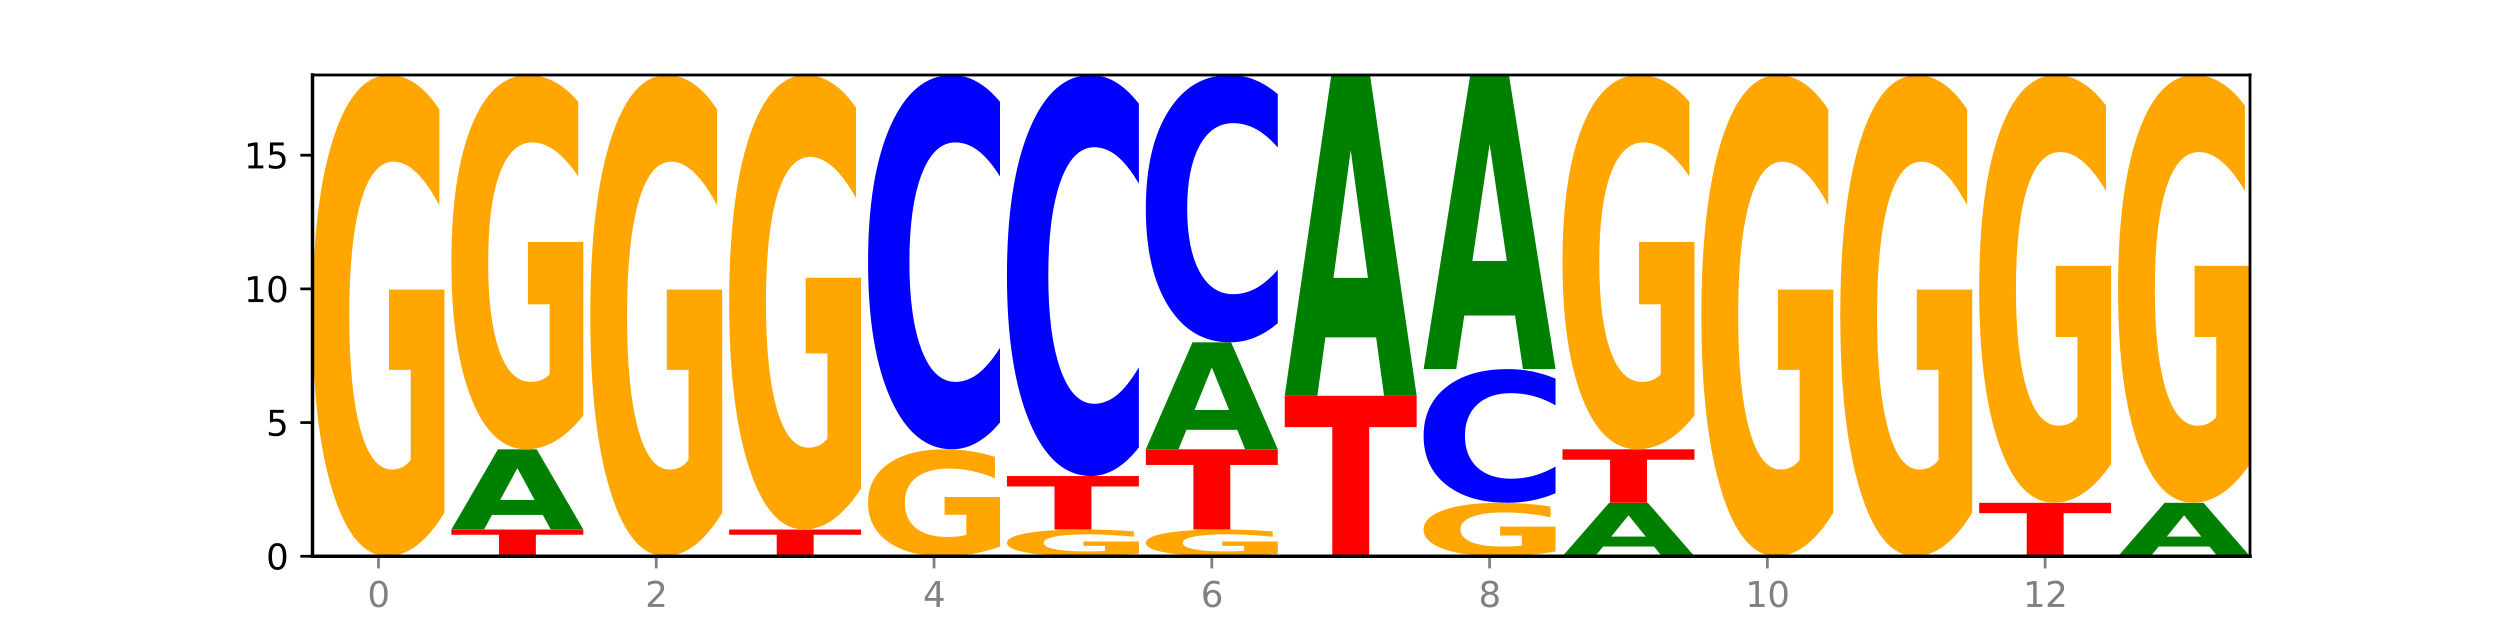 <?xml version="1.0" encoding="utf-8" standalone="no"?>
<!DOCTYPE svg PUBLIC "-//W3C//DTD SVG 1.1//EN"
  "http://www.w3.org/Graphics/SVG/1.1/DTD/svg11.dtd">
<svg xmlns:xlink="http://www.w3.org/1999/xlink" width="720pt" height="180pt" viewBox="0 0 720 180" xmlns="http://www.w3.org/2000/svg" version="1.1">
 <defs>
  <style type="text/css">*{stroke-linejoin: round; stroke-linecap: butt}</style>
 </defs>
 <g id="figure_1">
  <g id="patch_1">
   <path d="M 0 180 
L 720 180 
L 720 0 
L 0 0 
z
" style="fill: #ffffff"/>
  </g>
  <g id="axes_1">
   <g id="patch_2">
    <path d="M 90 160.2 
L 648 160.2 
L 648 21.6 
L 90 21.6 
z
" style="fill: #ffffff"/>
   </g>
   <g id="line2d_1">
    <path d="M 90 160.2 
L 648 160.2 
" clip-path="url(#p80f9402af3)" style="fill: none; stroke: #000000; stroke-width: 0.5; stroke-linecap: square"/>
   </g>
   <g id="patch_3">
    <path d="M 128 147.66 
Q 124.168 153.93 120.046 157.079 
Q 115.924 160.2 111.529 160.2 
Q 101.599 160.2 95.8 141.533 
Q 90 122.866 90 90.943 
Q 90 58.648 95.902 40.124 
Q 101.812 21.6 112.091 21.6 
Q 116.052 21.6 119.68 24.119 
Q 123.316 26.61 126.535 31.535 
L 126.535 59.163 
Q 123.214 52.836 119.926 49.715 
Q 116.639 46.566 113.335 46.566 
Q 107.22 46.566 103.907 58.075 
Q 100.594 69.556 100.594 90.943 
Q 100.594 112.129 103.788 123.696 
Q 106.982 135.234 112.858 135.234 
Q 114.459 135.234 115.83 134.576 
Q 117.201 133.889 118.291 132.457 
L 118.291 106.518 
L 112.032 106.518 
L 112.032 83.413 
L 128 83.413 
L 128 147.66 
z
" clip-path="url(#p80f9402af3)" style="fill: #ffa600"/>
   </g>
   <g id="patch_4">
    <path d="M 130 152.5 
L 168 152.5 
L 168 154.002 
L 154.329 154.002 
L 154.329 160.2 
L 143.698 160.2 
L 143.698 154.002 
L 130 154.002 
L 130 152.5 
z
" clip-path="url(#p80f9402af3)" style="fill: #ff0000"/>
   </g>
   <g id="patch_5">
    <path d="M 156.323 148.292 
L 141.708 148.292 
L 139.401 152.5 
L 130 152.5 
L 143.425 129.4 
L 154.575 129.4 
L 168 152.5 
L 158.607 152.5 
L 156.323 148.292 
z
M 144.039 144.005 
L 153.969 144.005 
L 149.012 134.816 
L 144.039 144.005 
z
" clip-path="url(#p80f9402af3)" style="fill: #008000"/>
   </g>
   <g id="patch_6">
    <path d="M 168 119.647 
Q 164.168 124.523 160.046 126.973 
Q 155.924 129.4 151.529 129.4 
Q 141.599 129.4 135.8 114.881 
Q 130 100.362 130 75.533 
Q 130 50.415 135.902 36.007 
Q 141.812 21.6 152.091 21.6 
Q 156.052 21.6 159.68 23.56 
Q 163.316 25.497 166.535 29.327 
L 166.535 50.816 
Q 163.214 45.895 159.926 43.467 
Q 156.639 41.018 153.335 41.018 
Q 147.22 41.018 143.907 49.97 
Q 140.594 58.899 140.594 75.533 
Q 140.594 92.012 143.788 101.008 
Q 146.982 109.982 152.858 109.982 
Q 154.459 109.982 155.83 109.47 
Q 157.201 108.936 158.291 107.822 
L 158.291 87.647 
L 152.032 87.647 
L 152.032 69.677 
L 168 69.677 
L 168 119.647 
z
" clip-path="url(#p80f9402af3)" style="fill: #ffa600"/>
   </g>
   <g id="patch_7">
    <path d="M 208 147.66 
Q 204.168 153.93 200.046 157.079 
Q 195.924 160.2 191.529 160.2 
Q 181.599 160.2 175.8 141.533 
Q 170 122.866 170 90.943 
Q 170 58.648 175.902 40.124 
Q 181.812 21.6 192.091 21.6 
Q 196.052 21.6 199.68 24.119 
Q 203.316 26.61 206.535 31.535 
L 206.535 59.163 
Q 203.214 52.836 199.926 49.715 
Q 196.639 46.566 193.335 46.566 
Q 187.22 46.566 183.907 58.075 
Q 180.594 69.556 180.594 90.943 
Q 180.594 112.129 183.788 123.696 
Q 186.982 135.234 192.858 135.234 
Q 194.459 135.234 195.83 134.576 
Q 197.201 133.889 198.291 132.457 
L 198.291 106.518 
L 192.032 106.518 
L 192.032 83.413 
L 208 83.413 
L 208 147.66 
z
" clip-path="url(#p80f9402af3)" style="fill: #ffa600"/>
   </g>
   <g id="patch_8">
    <path d="M 210 152.5 
L 248 152.5 
L 248 154.002 
L 234.329 154.002 
L 234.329 160.2 
L 223.698 160.2 
L 223.698 154.002 
L 210 154.002 
L 210 152.5 
z
" clip-path="url(#p80f9402af3)" style="fill: #ff0000"/>
   </g>
   <g id="patch_9">
    <path d="M 248 140.657 
Q 244.168 146.578 240.046 149.553 
Q 235.924 152.5 231.529 152.5 
Q 221.599 152.5 215.8 134.87 
Q 210 117.24 210 87.091 
Q 210 56.59 215.902 39.095 
Q 221.812 21.6 232.091 21.6 
Q 236.052 21.6 239.68 23.98 
Q 243.316 26.332 246.535 30.983 
L 246.535 57.076 
Q 243.214 51.1 239.926 48.153 
Q 236.639 45.179 233.335 45.179 
Q 227.22 45.179 223.907 56.049 
Q 220.594 66.892 220.594 87.091 
Q 220.594 107.1 223.788 118.024 
Q 226.982 128.921 232.858 128.921 
Q 234.459 128.921 235.83 128.299 
Q 237.201 127.65 238.291 126.298 
L 238.291 101.8 
L 232.032 101.8 
L 232.032 79.979 
L 248 79.979 
L 248 140.657 
z
" clip-path="url(#p80f9402af3)" style="fill: #ffa600"/>
   </g>
   <g id="patch_10">
    <path d="M 288 157.413 
Q 284.168 158.807 280.046 159.507 
Q 275.924 160.2 271.529 160.2 
Q 261.599 160.2 255.8 156.052 
Q 250 151.904 250 144.81 
Q 250 137.633 255.902 133.516 
Q 261.812 129.4 272.091 129.4 
Q 276.052 129.4 279.68 129.96 
Q 283.316 130.513 286.535 131.608 
L 286.535 137.747 
Q 283.214 136.341 279.926 135.648 
Q 276.639 134.948 273.335 134.948 
Q 267.22 134.948 263.907 137.506 
Q 260.594 140.057 260.594 144.81 
Q 260.594 149.518 263.788 152.088 
Q 266.982 154.652 272.858 154.652 
Q 274.459 154.652 275.83 154.506 
Q 277.201 154.353 278.291 154.035 
L 278.291 148.271 
L 272.032 148.271 
L 272.032 143.136 
L 288 143.136 
L 288 157.413 
z
" clip-path="url(#p80f9402af3)" style="fill: #ffa600"/>
   </g>
   <g id="patch_11">
    <path d="M 288 121.673 
Q 284.821 125.503 281.384 127.44 
Q 277.947 129.4 274.204 129.4 
Q 263.04 129.4 256.52 114.881 
Q 250 100.362 250 75.533 
Q 250 50.615 256.52 36.119 
Q 263.04 21.6 274.204 21.6 
Q 277.947 21.6 281.384 23.56 
Q 284.821 25.497 288 29.327 
L 288 50.816 
Q 284.793 45.739 281.681 43.378 
Q 278.569 41.018 275.132 41.018 
Q 268.966 41.018 265.434 50.215 
Q 261.91 59.389 261.91 75.533 
Q 261.91 91.611 265.434 100.808 
Q 268.966 109.982 275.132 109.982 
Q 278.569 109.982 281.681 107.622 
Q 284.793 105.239 288 100.162 
L 288 121.673 
z
" clip-path="url(#p80f9402af3)" style="fill: #0000ff"/>
   </g>
   <g id="patch_12">
    <path d="M 328 159.503 
Q 324.168 159.852 320.046 160.027 
Q 315.924 160.2 311.529 160.2 
Q 301.599 160.2 295.8 159.163 
Q 290 158.126 290 156.352 
Q 290 154.558 295.902 153.529 
Q 301.812 152.5 312.091 152.5 
Q 316.052 152.5 319.68 152.64 
Q 323.316 152.778 326.535 153.052 
L 326.535 154.587 
Q 323.214 154.235 319.926 154.062 
Q 316.639 153.887 313.335 153.887 
Q 307.22 153.887 303.907 154.526 
Q 300.594 155.164 300.594 156.352 
Q 300.594 157.529 303.788 158.172 
Q 306.982 158.813 312.858 158.813 
Q 314.459 158.813 315.83 158.776 
Q 317.201 158.738 318.291 158.659 
L 318.291 157.218 
L 312.032 157.218 
L 312.032 155.934 
L 328 155.934 
L 328 159.503 
z
" clip-path="url(#p80f9402af3)" style="fill: #ffa600"/>
   </g>
   <g id="patch_13">
    <path d="M 290 137.1 
L 328 137.1 
L 328 140.103 
L 314.329 140.103 
L 314.329 152.5 
L 303.698 152.5 
L 303.698 140.103 
L 290 140.103 
L 290 137.1 
z
" clip-path="url(#p80f9402af3)" style="fill: #ff0000"/>
   </g>
   <g id="patch_14">
    <path d="M 328 128.821 
Q 324.821 132.925 321.384 135 
Q 317.947 137.1 314.204 137.1 
Q 303.04 137.1 296.52 121.544 
Q 290 105.988 290 79.386 
Q 290 52.688 296.52 37.156 
Q 303.04 21.6 314.204 21.6 
Q 317.947 21.6 321.384 23.7 
Q 324.821 25.775 328 29.879 
L 328 52.903 
Q 324.793 47.463 321.681 44.934 
Q 318.569 42.405 315.132 42.405 
Q 308.966 42.405 305.434 52.258 
Q 301.91 62.088 301.91 79.386 
Q 301.91 96.612 305.434 106.465 
Q 308.966 116.295 315.132 116.295 
Q 318.569 116.295 321.681 113.766 
Q 324.793 111.213 328 105.774 
L 328 128.821 
z
" clip-path="url(#p80f9402af3)" style="fill: #0000ff"/>
   </g>
   <g id="patch_15">
    <path d="M 368 159.503 
Q 364.168 159.852 360.046 160.027 
Q 355.924 160.2 351.529 160.2 
Q 341.599 160.2 335.8 159.163 
Q 330 158.126 330 156.352 
Q 330 154.558 335.902 153.529 
Q 341.812 152.5 352.091 152.5 
Q 356.052 152.5 359.68 152.64 
Q 363.316 152.778 366.535 153.052 
L 366.535 154.587 
Q 363.214 154.235 359.926 154.062 
Q 356.639 153.887 353.335 153.887 
Q 347.22 153.887 343.907 154.526 
Q 340.594 155.164 340.594 156.352 
Q 340.594 157.529 343.788 158.172 
Q 346.982 158.813 352.858 158.813 
Q 354.459 158.813 355.83 158.776 
Q 357.201 158.738 358.291 158.659 
L 358.291 157.218 
L 352.032 157.218 
L 352.032 155.934 
L 368 155.934 
L 368 159.503 
z
" clip-path="url(#p80f9402af3)" style="fill: #ffa600"/>
   </g>
   <g id="patch_16">
    <path d="M 330 129.4 
L 368 129.4 
L 368 133.905 
L 354.329 133.905 
L 354.329 152.5 
L 343.698 152.5 
L 343.698 133.905 
L 330 133.905 
L 330 129.4 
z
" clip-path="url(#p80f9402af3)" style="fill: #ff0000"/>
   </g>
   <g id="patch_17">
    <path d="M 356.323 123.789 
L 341.708 123.789 
L 339.401 129.4 
L 330 129.4 
L 343.425 98.6 
L 354.575 98.6 
L 368 129.4 
L 358.607 129.4 
L 356.323 123.789 
z
M 344.039 118.073 
L 353.969 118.073 
L 349.012 105.821 
L 344.039 118.073 
z
" clip-path="url(#p80f9402af3)" style="fill: #008000"/>
   </g>
   <g id="patch_18">
    <path d="M 368 93.081 
Q 364.821 95.816 361.384 97.2 
Q 357.947 98.6 354.204 98.6 
Q 343.04 98.6 336.52 88.229 
Q 330 77.859 330 60.124 
Q 330 42.325 336.52 31.971 
Q 343.04 21.6 354.204 21.6 
Q 357.947 21.6 361.384 23 
Q 364.821 24.384 368 27.119 
L 368 42.468 
Q 364.793 38.842 361.681 37.156 
Q 358.569 35.47 355.132 35.47 
Q 348.966 35.47 345.434 42.039 
Q 341.91 48.592 341.91 60.124 
Q 341.91 71.608 345.434 78.177 
Q 348.966 84.73 355.132 84.73 
Q 358.569 84.73 361.681 83.044 
Q 364.793 81.342 368 77.716 
L 368 93.081 
z
" clip-path="url(#p80f9402af3)" style="fill: #0000ff"/>
   </g>
   <g id="patch_19">
    <path d="M 370 114 
L 408 114 
L 408 123.01 
L 394.329 123.01 
L 394.329 160.2 
L 383.698 160.2 
L 383.698 123.01 
L 370 123.01 
L 370 114 
z
" clip-path="url(#p80f9402af3)" style="fill: #ff0000"/>
   </g>
   <g id="patch_20">
    <path d="M 396.323 97.168 
L 381.708 97.168 
L 379.401 114 
L 370 114 
L 383.425 21.6 
L 394.575 21.6 
L 408 114 
L 398.607 114 
L 396.323 97.168 
z
M 384.039 80.018 
L 393.969 80.018 
L 389.012 43.264 
L 384.039 80.018 
z
" clip-path="url(#p80f9402af3)" style="fill: #008000"/>
   </g>
   <g id="patch_21">
    <path d="M 448 158.807 
Q 444.168 159.503 440.046 159.853 
Q 435.924 160.2 431.529 160.2 
Q 421.599 160.2 415.8 158.126 
Q 410 156.052 410 152.505 
Q 410 148.916 415.902 146.858 
Q 421.812 144.8 432.091 144.8 
Q 436.052 144.8 439.68 145.08 
Q 443.316 145.357 446.535 145.904 
L 446.535 148.974 
Q 443.214 148.271 439.926 147.924 
Q 436.639 147.574 433.335 147.574 
Q 427.22 147.574 423.907 148.853 
Q 420.594 150.128 420.594 152.505 
Q 420.594 154.859 423.788 156.144 
Q 426.982 157.426 432.858 157.426 
Q 434.459 157.426 435.83 157.353 
Q 437.201 157.277 438.291 157.117 
L 438.291 154.235 
L 432.032 154.235 
L 432.032 151.668 
L 448 151.668 
L 448 158.807 
z
" clip-path="url(#p80f9402af3)" style="fill: #ffa600"/>
   </g>
   <g id="patch_22">
    <path d="M 448 142.04 
Q 444.821 143.408 441.384 144.1 
Q 437.947 144.8 434.204 144.8 
Q 423.04 144.8 416.52 139.615 
Q 410 134.429 410 125.562 
Q 410 116.663 416.52 111.485 
Q 423.04 106.3 434.204 106.3 
Q 437.947 106.3 441.384 107 
Q 444.821 107.692 448 109.06 
L 448 116.734 
Q 444.793 114.921 441.681 114.078 
Q 438.569 113.235 435.132 113.235 
Q 428.966 113.235 425.434 116.519 
Q 421.91 119.796 421.91 125.562 
Q 421.91 131.304 425.434 134.588 
Q 428.966 137.865 435.132 137.865 
Q 438.569 137.865 441.681 137.022 
Q 444.793 136.171 448 134.358 
L 448 142.04 
z
" clip-path="url(#p80f9402af3)" style="fill: #0000ff"/>
   </g>
   <g id="patch_23">
    <path d="M 436.323 90.87 
L 421.708 90.87 
L 419.401 106.3 
L 410 106.3 
L 423.425 21.6 
L 434.575 21.6 
L 448 106.3 
L 438.607 106.3 
L 436.323 90.87 
z
M 424.039 75.15 
L 433.969 75.15 
L 429.012 41.459 
L 424.039 75.15 
z
" clip-path="url(#p80f9402af3)" style="fill: #008000"/>
   </g>
   <g id="patch_24">
    <path d="M 476.323 157.395 
L 461.708 157.395 
L 459.401 160.2 
L 450 160.2 
L 463.425 144.8 
L 474.575 144.8 
L 488 160.2 
L 478.607 160.2 
L 476.323 157.395 
z
M 464.039 154.536 
L 473.969 154.536 
L 469.012 148.411 
L 464.039 154.536 
z
" clip-path="url(#p80f9402af3)" style="fill: #008000"/>
   </g>
   <g id="patch_25">
    <path d="M 450 129.4 
L 488 129.4 
L 488 132.403 
L 474.329 132.403 
L 474.329 144.8 
L 463.698 144.8 
L 463.698 132.403 
L 450 132.403 
L 450 129.4 
z
" clip-path="url(#p80f9402af3)" style="fill: #ff0000"/>
   </g>
   <g id="patch_26">
    <path d="M 488 119.647 
Q 484.168 124.523 480.046 126.973 
Q 475.924 129.4 471.529 129.4 
Q 461.599 129.4 455.8 114.881 
Q 450 100.362 450 75.533 
Q 450 50.415 455.902 36.007 
Q 461.812 21.6 472.091 21.6 
Q 476.052 21.6 479.68 23.56 
Q 483.316 25.497 486.535 29.327 
L 486.535 50.816 
Q 483.214 45.895 479.926 43.467 
Q 476.639 41.018 473.335 41.018 
Q 467.22 41.018 463.907 49.97 
Q 460.594 58.899 460.594 75.533 
Q 460.594 92.012 463.788 101.008 
Q 466.982 109.982 472.858 109.982 
Q 474.459 109.982 475.83 109.47 
Q 477.201 108.936 478.291 107.822 
L 478.291 87.647 
L 472.032 87.647 
L 472.032 69.677 
L 488 69.677 
L 488 119.647 
z
" clip-path="url(#p80f9402af3)" style="fill: #ffa600"/>
   </g>
   <g id="patch_27">
    <path d="M 528 147.66 
Q 524.168 153.93 520.046 157.079 
Q 515.924 160.2 511.529 160.2 
Q 501.599 160.2 495.8 141.533 
Q 490 122.866 490 90.943 
Q 490 58.648 495.902 40.124 
Q 501.812 21.6 512.091 21.6 
Q 516.052 21.6 519.68 24.119 
Q 523.316 26.61 526.535 31.535 
L 526.535 59.163 
Q 523.214 52.836 519.926 49.715 
Q 516.639 46.566 513.335 46.566 
Q 507.22 46.566 503.907 58.075 
Q 500.594 69.556 500.594 90.943 
Q 500.594 112.129 503.788 123.696 
Q 506.982 135.234 512.858 135.234 
Q 514.459 135.234 515.83 134.576 
Q 517.201 133.889 518.291 132.457 
L 518.291 106.518 
L 512.032 106.518 
L 512.032 83.413 
L 528 83.413 
L 528 147.66 
z
" clip-path="url(#p80f9402af3)" style="fill: #ffa600"/>
   </g>
   <g id="patch_28">
    <path d="M 568 147.66 
Q 564.168 153.93 560.046 157.079 
Q 555.924 160.2 551.529 160.2 
Q 541.599 160.2 535.8 141.533 
Q 530 122.866 530 90.943 
Q 530 58.648 535.902 40.124 
Q 541.812 21.6 552.091 21.6 
Q 556.052 21.6 559.68 24.119 
Q 563.316 26.61 566.535 31.535 
L 566.535 59.163 
Q 563.214 52.836 559.926 49.715 
Q 556.639 46.566 553.335 46.566 
Q 547.22 46.566 543.907 58.075 
Q 540.594 69.556 540.594 90.943 
Q 540.594 112.129 543.788 123.696 
Q 546.982 135.234 552.858 135.234 
Q 554.459 135.234 555.83 134.576 
Q 557.201 133.889 558.291 132.457 
L 558.291 106.518 
L 552.032 106.518 
L 552.032 83.413 
L 568 83.413 
L 568 147.66 
z
" clip-path="url(#p80f9402af3)" style="fill: #ffa600"/>
   </g>
   <g id="patch_29">
    <path d="M 570 144.8 
L 608 144.8 
L 608 147.803 
L 594.329 147.803 
L 594.329 160.2 
L 583.698 160.2 
L 583.698 147.803 
L 570 147.803 
L 570 144.8 
z
" clip-path="url(#p80f9402af3)" style="fill: #ff0000"/>
   </g>
   <g id="patch_30">
    <path d="M 608 133.653 
Q 604.168 139.227 600.046 142.026 
Q 595.924 144.8 591.529 144.8 
Q 581.599 144.8 575.8 128.207 
Q 570 111.614 570 83.238 
Q 570 54.531 575.902 38.066 
Q 581.812 21.6 592.091 21.6 
Q 596.052 21.6 599.68 23.84 
Q 603.316 26.054 606.535 30.431 
L 606.535 54.989 
Q 603.214 49.365 599.926 46.591 
Q 596.639 43.792 593.335 43.792 
Q 587.22 43.792 583.907 54.022 
Q 580.594 64.228 580.594 83.238 
Q 580.594 102.071 583.788 112.352 
Q 586.982 122.608 592.858 122.608 
Q 594.459 122.608 595.83 122.023 
Q 597.201 121.412 598.291 120.14 
L 598.291 97.083 
L 592.032 97.083 
L 592.032 76.545 
L 608 76.545 
L 608 133.653 
z
" clip-path="url(#p80f9402af3)" style="fill: #ffa600"/>
   </g>
   <g id="patch_31">
    <path d="M 636.323 157.395 
L 621.708 157.395 
L 619.401 160.2 
L 610 160.2 
L 623.425 144.8 
L 634.575 144.8 
L 648 160.2 
L 638.607 160.2 
L 636.323 157.395 
z
M 624.039 154.536 
L 633.969 154.536 
L 629.012 148.411 
L 624.039 154.536 
z
" clip-path="url(#p80f9402af3)" style="fill: #008000"/>
   </g>
   <g id="patch_32">
    <path d="M 648 133.653 
Q 644.168 139.227 640.046 142.026 
Q 635.924 144.8 631.529 144.8 
Q 621.599 144.8 615.8 128.207 
Q 610 111.614 610 83.238 
Q 610 54.531 615.902 38.066 
Q 621.812 21.6 632.091 21.6 
Q 636.052 21.6 639.68 23.84 
Q 643.316 26.054 646.535 30.431 
L 646.535 54.989 
Q 643.214 49.365 639.926 46.591 
Q 636.639 43.792 633.335 43.792 
Q 627.22 43.792 623.907 54.022 
Q 620.594 64.228 620.594 83.238 
Q 620.594 102.071 623.788 112.352 
Q 626.982 122.608 632.858 122.608 
Q 634.459 122.608 635.83 122.023 
Q 637.201 121.412 638.291 120.14 
L 638.291 97.083 
L 632.032 97.083 
L 632.032 76.545 
L 648 76.545 
L 648 133.653 
z
" clip-path="url(#p80f9402af3)" style="fill: #ffa600"/>
   </g>
   <g id="matplotlib.axis_1">
    <g id="xtick_1">
     <g id="line2d_2">
      <defs>
       <path id="mfda28dbd1c" d="M 0 0 
L 0 3.5 
" style="stroke: #808080; stroke-width: 0.8"/>
      </defs>
      <g>
       <use xlink:href="#mfda28dbd1c" x="109" y="160.2" style="fill: #808080; stroke: #808080; stroke-width: 0.8"/>
      </g>
     </g>
     <g id="text_1">
      <!-- 0 -->
      <g style="fill: #808080" transform="translate(105.819 174.798) scale(0.1 -0.1)">
       <defs>
        <path id="DejaVuSans-30" d="M 2034 4250 
Q 1547 4250 1301 3770 
Q 1056 3291 1056 2328 
Q 1056 1369 1301 889 
Q 1547 409 2034 409 
Q 2525 409 2770 889 
Q 3016 1369 3016 2328 
Q 3016 3291 2770 3770 
Q 2525 4250 2034 4250 
z
M 2034 4750 
Q 2819 4750 3233 4129 
Q 3647 3509 3647 2328 
Q 3647 1150 3233 529 
Q 2819 -91 2034 -91 
Q 1250 -91 836 529 
Q 422 1150 422 2328 
Q 422 3509 836 4129 
Q 1250 4750 2034 4750 
z
" transform="scale(0.016)"/>
       </defs>
       <use xlink:href="#DejaVuSans-30"/>
      </g>
     </g>
    </g>
    <g id="xtick_2">
     <g id="line2d_3">
      <g>
       <use xlink:href="#mfda28dbd1c" x="189" y="160.2" style="fill: #808080; stroke: #808080; stroke-width: 0.8"/>
      </g>
     </g>
     <g id="text_2">
      <!-- 2 -->
      <g style="fill: #808080" transform="translate(185.819 174.798) scale(0.1 -0.1)">
       <defs>
        <path id="DejaVuSans-32" d="M 1228 531 
L 3431 531 
L 3431 0 
L 469 0 
L 469 531 
Q 828 903 1448 1529 
Q 2069 2156 2228 2338 
Q 2531 2678 2651 2914 
Q 2772 3150 2772 3378 
Q 2772 3750 2511 3984 
Q 2250 4219 1831 4219 
Q 1534 4219 1204 4116 
Q 875 4013 500 3803 
L 500 4441 
Q 881 4594 1212 4672 
Q 1544 4750 1819 4750 
Q 2544 4750 2975 4387 
Q 3406 4025 3406 3419 
Q 3406 3131 3298 2873 
Q 3191 2616 2906 2266 
Q 2828 2175 2409 1742 
Q 1991 1309 1228 531 
z
" transform="scale(0.016)"/>
       </defs>
       <use xlink:href="#DejaVuSans-32"/>
      </g>
     </g>
    </g>
    <g id="xtick_3">
     <g id="line2d_4">
      <g>
       <use xlink:href="#mfda28dbd1c" x="269" y="160.2" style="fill: #808080; stroke: #808080; stroke-width: 0.8"/>
      </g>
     </g>
     <g id="text_3">
      <!-- 4 -->
      <g style="fill: #808080" transform="translate(265.819 174.798) scale(0.1 -0.1)">
       <defs>
        <path id="DejaVuSans-34" d="M 2419 4116 
L 825 1625 
L 2419 1625 
L 2419 4116 
z
M 2253 4666 
L 3047 4666 
L 3047 1625 
L 3713 1625 
L 3713 1100 
L 3047 1100 
L 3047 0 
L 2419 0 
L 2419 1100 
L 313 1100 
L 313 1709 
L 2253 4666 
z
" transform="scale(0.016)"/>
       </defs>
       <use xlink:href="#DejaVuSans-34"/>
      </g>
     </g>
    </g>
    <g id="xtick_4">
     <g id="line2d_5">
      <g>
       <use xlink:href="#mfda28dbd1c" x="349" y="160.2" style="fill: #808080; stroke: #808080; stroke-width: 0.8"/>
      </g>
     </g>
     <g id="text_4">
      <!-- 6 -->
      <g style="fill: #808080" transform="translate(345.819 174.798) scale(0.1 -0.1)">
       <defs>
        <path id="DejaVuSans-36" d="M 2113 2584 
Q 1688 2584 1439 2293 
Q 1191 2003 1191 1497 
Q 1191 994 1439 701 
Q 1688 409 2113 409 
Q 2538 409 2786 701 
Q 3034 994 3034 1497 
Q 3034 2003 2786 2293 
Q 2538 2584 2113 2584 
z
M 3366 4563 
L 3366 3988 
Q 3128 4100 2886 4159 
Q 2644 4219 2406 4219 
Q 1781 4219 1451 3797 
Q 1122 3375 1075 2522 
Q 1259 2794 1537 2939 
Q 1816 3084 2150 3084 
Q 2853 3084 3261 2657 
Q 3669 2231 3669 1497 
Q 3669 778 3244 343 
Q 2819 -91 2113 -91 
Q 1303 -91 875 529 
Q 447 1150 447 2328 
Q 447 3434 972 4092 
Q 1497 4750 2381 4750 
Q 2619 4750 2861 4703 
Q 3103 4656 3366 4563 
z
" transform="scale(0.016)"/>
       </defs>
       <use xlink:href="#DejaVuSans-36"/>
      </g>
     </g>
    </g>
    <g id="xtick_5">
     <g id="line2d_6">
      <g>
       <use xlink:href="#mfda28dbd1c" x="429" y="160.2" style="fill: #808080; stroke: #808080; stroke-width: 0.8"/>
      </g>
     </g>
     <g id="text_5">
      <!-- 8 -->
      <g style="fill: #808080" transform="translate(425.819 174.798) scale(0.1 -0.1)">
       <defs>
        <path id="DejaVuSans-38" d="M 2034 2216 
Q 1584 2216 1326 1975 
Q 1069 1734 1069 1313 
Q 1069 891 1326 650 
Q 1584 409 2034 409 
Q 2484 409 2743 651 
Q 3003 894 3003 1313 
Q 3003 1734 2745 1975 
Q 2488 2216 2034 2216 
z
M 1403 2484 
Q 997 2584 770 2862 
Q 544 3141 544 3541 
Q 544 4100 942 4425 
Q 1341 4750 2034 4750 
Q 2731 4750 3128 4425 
Q 3525 4100 3525 3541 
Q 3525 3141 3298 2862 
Q 3072 2584 2669 2484 
Q 3125 2378 3379 2068 
Q 3634 1759 3634 1313 
Q 3634 634 3220 271 
Q 2806 -91 2034 -91 
Q 1263 -91 848 271 
Q 434 634 434 1313 
Q 434 1759 690 2068 
Q 947 2378 1403 2484 
z
M 1172 3481 
Q 1172 3119 1398 2916 
Q 1625 2713 2034 2713 
Q 2441 2713 2670 2916 
Q 2900 3119 2900 3481 
Q 2900 3844 2670 4047 
Q 2441 4250 2034 4250 
Q 1625 4250 1398 4047 
Q 1172 3844 1172 3481 
z
" transform="scale(0.016)"/>
       </defs>
       <use xlink:href="#DejaVuSans-38"/>
      </g>
     </g>
    </g>
    <g id="xtick_6">
     <g id="line2d_7">
      <g>
       <use xlink:href="#mfda28dbd1c" x="509" y="160.2" style="fill: #808080; stroke: #808080; stroke-width: 0.8"/>
      </g>
     </g>
     <g id="text_6">
      <!-- 10 -->
      <g style="fill: #808080" transform="translate(502.637 174.798) scale(0.1 -0.1)">
       <defs>
        <path id="DejaVuSans-31" d="M 794 531 
L 1825 531 
L 1825 4091 
L 703 3866 
L 703 4441 
L 1819 4666 
L 2450 4666 
L 2450 531 
L 3481 531 
L 3481 0 
L 794 0 
L 794 531 
z
" transform="scale(0.016)"/>
       </defs>
       <use xlink:href="#DejaVuSans-31"/>
       <use xlink:href="#DejaVuSans-30" x="63.623"/>
      </g>
     </g>
    </g>
    <g id="xtick_7">
     <g id="line2d_8">
      <g>
       <use xlink:href="#mfda28dbd1c" x="589" y="160.2" style="fill: #808080; stroke: #808080; stroke-width: 0.8"/>
      </g>
     </g>
     <g id="text_7">
      <!-- 12 -->
      <g style="fill: #808080" transform="translate(582.638 174.798) scale(0.1 -0.1)">
       <use xlink:href="#DejaVuSans-31"/>
       <use xlink:href="#DejaVuSans-32" x="63.623"/>
      </g>
     </g>
    </g>
   </g>
   <g id="matplotlib.axis_2">
    <g id="ytick_1">
     <g id="line2d_9">
      <defs>
       <path id="m1c0e064956" d="M 0 0 
L -3.5 0 
" style="stroke: #000000; stroke-width: 0.8"/>
      </defs>
      <g>
       <use xlink:href="#m1c0e064956" x="90" y="160.2" style="stroke: #000000; stroke-width: 0.8"/>
      </g>
     </g>
     <g id="text_8">
      <!-- 0 -->
      <g transform="translate(76.638 163.999) scale(0.1 -0.1)">
       <use xlink:href="#DejaVuSans-30"/>
      </g>
     </g>
    </g>
    <g id="ytick_2">
     <g id="line2d_10">
      <g>
       <use xlink:href="#m1c0e064956" x="90" y="121.7" style="stroke: #000000; stroke-width: 0.8"/>
      </g>
     </g>
     <g id="text_9">
      <!-- 5 -->
      <g transform="translate(76.638 125.499) scale(0.1 -0.1)">
       <defs>
        <path id="DejaVuSans-35" d="M 691 4666 
L 3169 4666 
L 3169 4134 
L 1269 4134 
L 1269 2991 
Q 1406 3038 1543 3061 
Q 1681 3084 1819 3084 
Q 2600 3084 3056 2656 
Q 3513 2228 3513 1497 
Q 3513 744 3044 326 
Q 2575 -91 1722 -91 
Q 1428 -91 1123 -41 
Q 819 9 494 109 
L 494 744 
Q 775 591 1075 516 
Q 1375 441 1709 441 
Q 2250 441 2565 725 
Q 2881 1009 2881 1497 
Q 2881 1984 2565 2268 
Q 2250 2553 1709 2553 
Q 1456 2553 1204 2497 
Q 953 2441 691 2322 
L 691 4666 
z
" transform="scale(0.016)"/>
       </defs>
       <use xlink:href="#DejaVuSans-35"/>
      </g>
     </g>
    </g>
    <g id="ytick_3">
     <g id="line2d_11">
      <g>
       <use xlink:href="#m1c0e064956" x="90" y="83.2" style="stroke: #000000; stroke-width: 0.8"/>
      </g>
     </g>
     <g id="text_10">
      <!-- 10 -->
      <g transform="translate(70.275 86.999) scale(0.1 -0.1)">
       <use xlink:href="#DejaVuSans-31"/>
       <use xlink:href="#DejaVuSans-30" x="63.623"/>
      </g>
     </g>
    </g>
    <g id="ytick_4">
     <g id="line2d_12">
      <g>
       <use xlink:href="#m1c0e064956" x="90" y="44.7" style="stroke: #000000; stroke-width: 0.8"/>
      </g>
     </g>
     <g id="text_11">
      <!-- 15 -->
      <g transform="translate(70.275 48.499) scale(0.1 -0.1)">
       <use xlink:href="#DejaVuSans-31"/>
       <use xlink:href="#DejaVuSans-35" x="63.623"/>
      </g>
     </g>
    </g>
   </g>
   <g id="patch_33">
    <path d="M 90 160.2 
L 90 21.6 
" style="fill: none; stroke: #000000; stroke-linejoin: miter; stroke-linecap: square"/>
   </g>
   <g id="patch_34">
    <path d="M 648 160.2 
L 648 21.6 
" style="fill: none; stroke: #000000; stroke-width: 0.8; stroke-linejoin: miter; stroke-linecap: square"/>
   </g>
   <g id="patch_35">
    <path d="M 90 160.2 
L 648 160.2 
" style="fill: none; stroke: #000000; stroke-linejoin: miter; stroke-linecap: square"/>
   </g>
   <g id="patch_36">
    <path d="M 90 21.6 
L 648 21.6 
" style="fill: none; stroke: #000000; stroke-width: 0.8; stroke-linejoin: miter; stroke-linecap: square"/>
   </g>
  </g>
 </g>
 <defs>
  <clipPath id="p80f9402af3">
   <rect x="90" y="21.6" width="558" height="138.6"/>
  </clipPath>
 </defs>
</svg>

